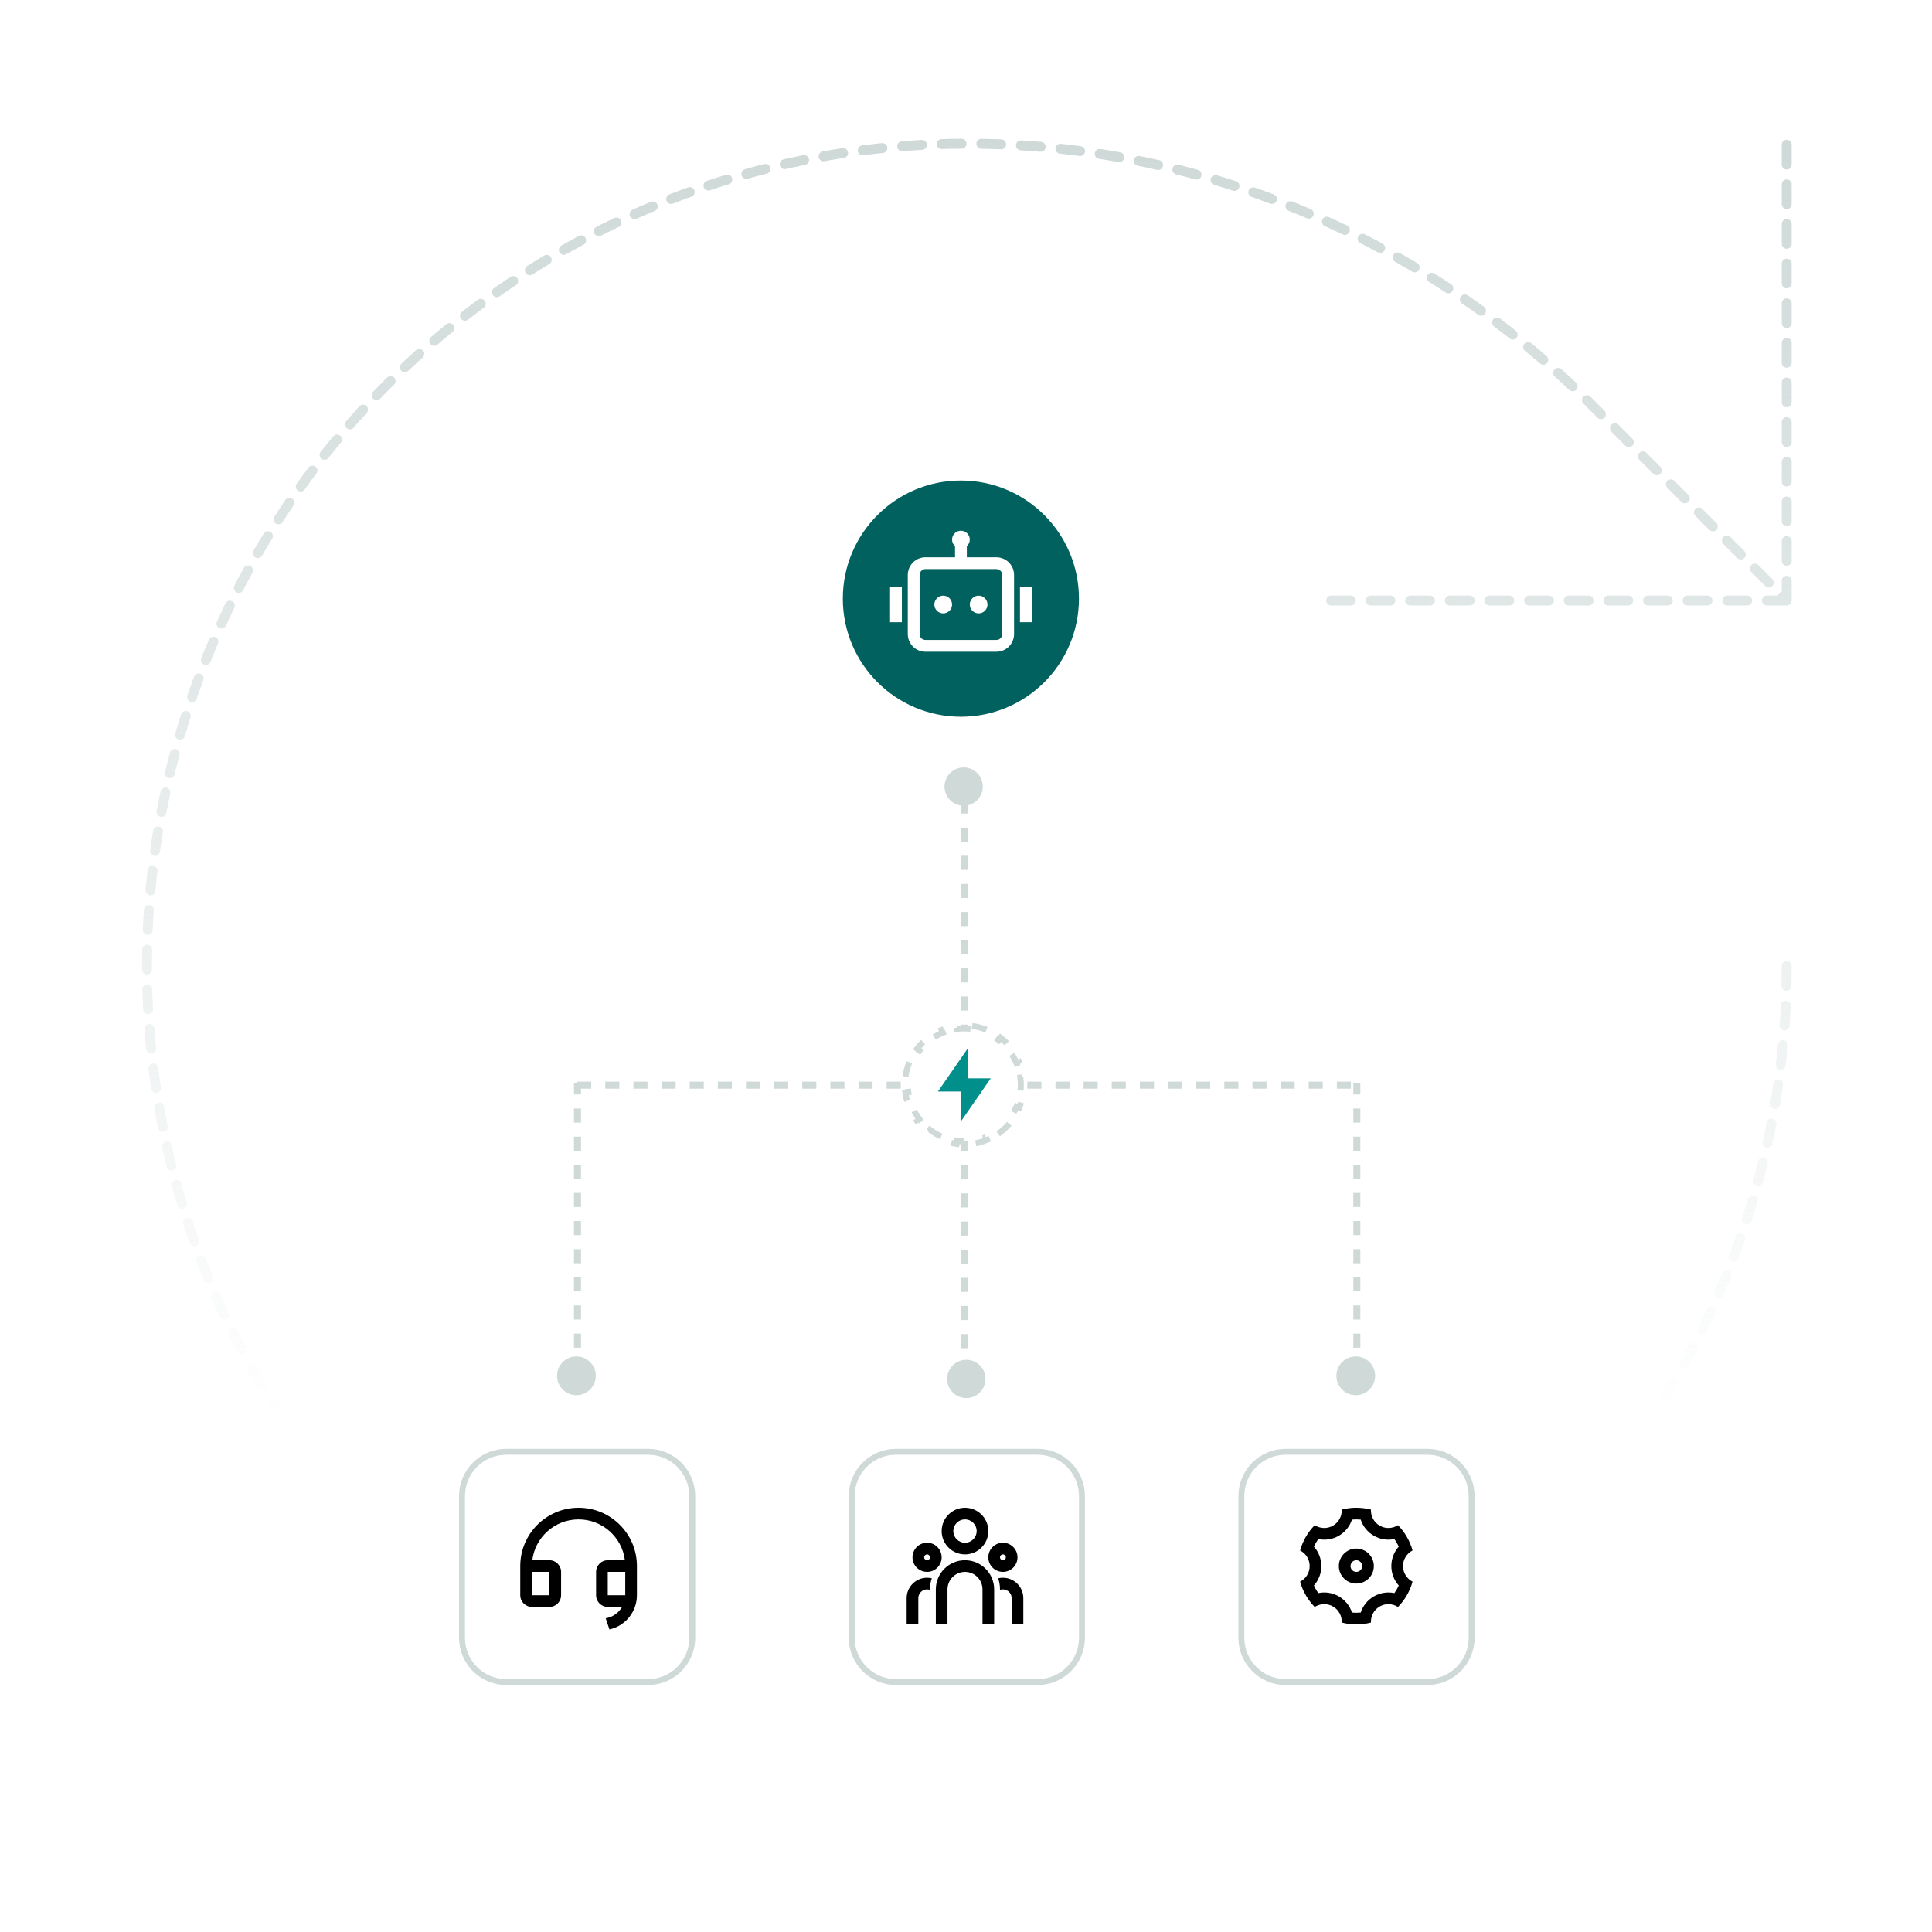 <svg width="390" height="390" viewBox="0 0 390 390" fill="none" xmlns="http://www.w3.org/2000/svg">
<rect width="390" height="390" fill="white"/>
<line x1="116.504" y1="219.051" x2="273.829" y2="219.051" stroke="#CED9D8" stroke-width="1.42" stroke-dasharray="2.84 2.84"/>
<line x1="116.572" y1="277.725" x2="116.572" y2="218.57" stroke="#CED9D8" stroke-width="1.42" stroke-dasharray="2.84 2.84"/>
<path d="M116.357 273.458C118.714 273.458 120.624 275.368 120.624 277.724C120.624 280.08 118.714 281.991 116.357 281.991C114.001 281.991 112.092 280.08 112.092 277.724C112.092 275.368 114.001 273.459 116.357 273.458Z" fill="#CED9D8" stroke="white" stroke-width="0.71"/>
<path d="M273.683 273.459C276.039 273.459 277.949 275.369 277.949 277.725C277.949 280.081 276.039 281.992 273.683 281.992C271.327 281.992 269.417 280.081 269.417 277.725C269.417 275.369 271.327 273.46 273.683 273.459Z" fill="#CED9D8" stroke="white" stroke-width="0.71"/>
<line x1="273.897" y1="277.726" x2="273.897" y2="218.57" stroke="#CED9D8" stroke-width="1.42" stroke-dasharray="2.84 2.84"/>
<circle cx="194.527" cy="158.785" r="4.221" fill="#CED9D8" stroke="white" stroke-width="0.71"/>
<line x1="194.685" y1="161.385" x2="194.685" y2="274.405" stroke="#CED9D8" stroke-width="1.42" stroke-dasharray="2.84 2.84"/>
<circle cx="195.062" cy="278.354" r="4.221" fill="#CED9D8" stroke="white" stroke-width="0.71"/>
<path d="M170.137 120.843C170.137 107.681 180.807 97 193.969 97V97C207.131 97 217.8 107.681 217.8 120.843V120.843C217.8 134.005 207.131 144.686 193.969 144.686V144.686C180.807 144.686 170.137 134.005 170.137 120.843V120.843Z" fill="#00615E"/>
<g clip-path="url(#clip0_357_1776)">
<path d="M195.762 108.919C195.762 109.448 195.532 109.924 195.167 110.251V112.494H201.126C203.101 112.494 204.701 114.095 204.701 116.07V127.988C204.701 129.963 203.101 131.564 201.126 131.564H186.824C184.849 131.564 183.248 129.963 183.248 127.988V116.07C183.248 114.095 184.849 112.494 186.824 112.494H192.783V110.251C192.417 109.924 192.187 109.448 192.187 108.919C192.187 107.931 192.987 107.131 193.975 107.131C194.962 107.131 195.762 107.931 195.762 108.919ZM186.824 114.878C186.165 114.878 185.632 115.412 185.632 116.07V127.988C185.632 128.647 186.165 129.18 186.824 129.18H201.126C201.784 129.18 202.318 128.647 202.318 127.988V116.07C202.318 115.412 201.784 114.878 201.126 114.878H195.167H192.783H186.824ZM182.056 118.454H179.672V125.605H182.056V118.454ZM205.893 118.454H208.277V125.605H205.893V118.454ZM190.399 123.817C191.386 123.817 192.187 123.016 192.187 122.029C192.187 121.042 191.386 120.241 190.399 120.241C189.412 120.241 188.611 121.042 188.611 122.029C188.611 123.016 189.412 123.817 190.399 123.817ZM197.55 123.817C198.538 123.817 199.338 123.016 199.338 122.029C199.338 121.042 198.538 120.241 197.55 120.241C196.563 120.241 195.762 121.042 195.762 122.029C195.762 123.016 196.563 123.817 197.55 123.817Z" fill="white"/>
</g>
<path d="M102.202 293.061H130.806C135.743 293.061 139.745 297.063 139.745 302V330.604C139.745 335.541 135.743 339.543 130.806 339.543H102.202C97.265 339.543 93.262 335.541 93.262 330.604V302C93.262 297.063 97.265 293.061 102.202 293.061Z" fill="white"/>
<path d="M102.202 293.061H130.806C135.743 293.061 139.745 297.063 139.745 302V330.604C139.745 335.541 135.743 339.543 130.806 339.543H102.202C97.265 339.543 93.262 335.541 93.262 330.604V302C93.262 297.063 97.265 293.061 102.202 293.061Z" stroke="#CED9D8" stroke-width="1.192"/>
<path d="M128.571 322.02C128.57 325.401 126.195 328.226 123.022 328.92L122.271 326.666C123.688 326.434 124.893 325.57 125.586 324.372H122.684C121.383 324.372 120.329 323.318 120.329 322.017V317.307C120.329 316.007 121.383 314.952 122.684 314.952H126.143C125.564 310.306 121.6 306.71 116.796 306.71C111.992 306.71 108.029 310.306 107.449 314.952H110.909C112.209 314.952 113.264 316.007 113.264 317.307V322.017C113.264 323.318 112.209 324.372 110.909 324.372H107.376C106.076 324.372 105.021 323.318 105.021 322.017V316.13C105.021 309.627 110.293 304.355 116.796 304.355C123.299 304.355 128.571 309.627 128.571 316.13V317.306V317.307V322.017V322.02ZM126.216 322.017V317.307H122.684V322.017H126.216ZM107.376 317.307V322.017H110.909V317.307H107.376Z" fill="black"/>
<path d="M180.864 293.061H209.469C214.406 293.061 218.407 297.063 218.407 302V330.604C218.407 335.541 214.406 339.543 209.469 339.543H180.864C175.927 339.543 171.925 335.541 171.925 330.604V302C171.925 297.063 175.927 293.061 180.864 293.061Z" fill="white"/>
<path d="M180.864 293.061H209.469C214.406 293.061 218.407 297.063 218.407 302V330.604C218.407 335.541 214.406 339.543 209.469 339.543H180.864C175.927 339.543 171.925 335.541 171.925 330.604V302C171.925 297.063 175.927 293.061 180.864 293.061Z" stroke="#CED9D8" stroke-width="1.192"/>
<path d="M194.796 314.952C198.048 314.952 200.684 317.588 200.684 320.84V327.905H198.329V320.84C198.329 318.959 196.858 317.421 195.004 317.313L194.796 317.307C192.915 317.307 191.377 318.778 191.27 320.632L191.264 320.84V327.905H188.909V320.84C188.909 317.588 191.545 314.952 194.796 314.952ZM187.143 318.485C187.471 318.485 187.79 318.523 188.097 318.596C187.899 319.184 187.777 319.806 187.742 320.451L187.731 320.84L187.732 320.941C187.599 320.894 187.459 320.862 187.313 320.848L187.143 320.84C186.225 320.84 185.47 321.54 185.385 322.436L185.376 322.606V327.905H183.021V322.606C183.021 320.33 184.867 318.485 187.143 318.485ZM202.45 318.485C204.726 318.485 206.571 320.33 206.571 322.606V327.905H204.216V322.606C204.216 321.688 203.516 320.934 202.62 320.848L202.45 320.84C202.244 320.84 202.046 320.875 201.862 320.94L201.861 320.84C201.861 320.056 201.734 319.302 201.498 318.598C201.802 318.523 202.122 318.485 202.45 318.485ZM187.143 311.42C188.769 311.42 190.086 312.738 190.086 314.364C190.086 315.99 188.769 317.307 187.143 317.307C185.517 317.307 184.199 315.99 184.199 314.364C184.199 312.738 185.517 311.42 187.143 311.42ZM202.45 311.42C204.076 311.42 205.394 312.738 205.394 314.364C205.394 315.99 204.076 317.307 202.45 317.307C200.824 317.307 199.506 315.99 199.506 314.364C199.506 312.738 200.824 311.42 202.45 311.42ZM187.143 313.775C186.818 313.775 186.554 314.039 186.554 314.364C186.554 314.689 186.818 314.952 187.143 314.952C187.468 314.952 187.731 314.689 187.731 314.364C187.731 314.039 187.468 313.775 187.143 313.775ZM202.45 313.775C202.125 313.775 201.861 314.039 201.861 314.364C201.861 314.689 202.125 314.952 202.45 314.952C202.775 314.952 203.039 314.689 203.039 314.364C203.039 314.039 202.775 313.775 202.45 313.775ZM194.796 304.355C197.398 304.355 199.506 306.464 199.506 309.065C199.506 311.666 197.398 313.775 194.796 313.775C192.195 313.775 190.086 311.666 190.086 309.065C190.086 306.464 192.195 304.355 194.796 304.355ZM194.796 306.71C193.496 306.71 192.441 307.764 192.441 309.065C192.441 310.366 193.496 311.42 194.796 311.42C196.097 311.42 197.151 310.366 197.151 309.065C197.151 307.764 196.097 306.71 194.796 306.71Z" fill="black"/>
<path d="M259.527 293.061H288.132C293.069 293.061 297.07 297.063 297.07 302V330.604C297.07 335.541 293.069 339.543 288.132 339.543H259.527C254.591 339.543 250.588 335.541 250.588 330.604V302C250.588 297.063 254.59 293.061 259.527 293.061Z" fill="white"/>
<path d="M259.527 293.061H288.132C293.069 293.061 297.07 297.063 297.07 302V330.604C297.07 335.541 293.069 339.543 288.132 339.543H259.527C254.591 339.543 250.588 335.541 250.588 330.604V302C250.588 297.063 254.59 293.061 259.527 293.061Z" stroke="#CED9D8" stroke-width="1.192"/>
<path d="M263.599 322.018C263.09 321.136 262.708 320.216 262.447 319.279C263.592 318.695 264.376 317.504 264.376 316.13C264.376 314.758 263.593 313.568 262.45 312.983C262.976 311.086 263.975 309.32 265.395 307.876C266.473 308.576 267.897 308.659 269.086 307.973C270.276 307.286 270.915 306.011 270.848 304.727C272.809 304.219 274.838 304.238 276.744 304.73C276.678 306.013 277.317 307.286 278.506 307.973C279.696 308.659 281.119 308.576 282.198 307.876C282.879 308.571 283.485 309.361 283.994 310.243C284.503 311.125 284.885 312.045 285.145 312.982C284 313.566 283.216 314.757 283.216 316.13C283.216 317.503 283.999 318.693 285.143 319.278C284.617 321.175 283.618 322.941 282.198 324.385C281.119 323.685 279.696 323.602 278.506 324.288C277.316 324.975 276.678 326.25 276.744 327.534C274.784 328.042 272.754 328.023 270.848 327.531C270.914 326.248 270.275 324.975 269.086 324.288C267.897 323.602 266.473 323.685 265.395 324.385C264.714 323.69 264.108 322.9 263.599 322.018ZM270.264 322.249C271.549 322.991 272.472 324.164 272.914 325.51C273.501 325.566 274.091 325.567 274.678 325.512C275.12 324.165 276.043 322.991 277.329 322.249C278.614 321.507 280.093 321.294 281.48 321.585C281.821 321.104 282.115 320.592 282.36 320.056C281.416 319 280.861 317.614 280.861 316.13C280.861 314.647 281.416 313.261 282.36 312.205C282.238 311.939 282.102 311.677 281.954 311.42C281.806 311.164 281.647 310.916 281.478 310.677C280.091 310.967 278.614 310.754 277.329 310.012C276.044 309.27 275.121 308.097 274.679 306.751C274.092 306.695 273.501 306.694 272.914 306.749C272.473 308.096 271.549 309.27 270.264 310.012C268.978 310.754 267.5 310.967 266.113 310.676C265.772 311.157 265.477 311.669 265.232 312.205C266.177 313.261 266.731 314.647 266.731 316.13C266.731 317.614 266.177 319 265.232 320.056C265.355 320.322 265.49 320.584 265.638 320.84C265.786 321.097 265.945 321.345 266.115 321.584C267.501 321.294 268.979 321.507 270.264 322.249ZM273.796 319.663C271.845 319.663 270.264 318.081 270.264 316.13C270.264 314.18 271.845 312.598 273.796 312.598C275.747 312.598 277.329 314.18 277.329 316.13C277.329 318.081 275.747 319.663 273.796 319.663ZM273.796 317.308C274.447 317.308 274.974 316.781 274.974 316.13C274.974 315.48 274.447 314.953 273.796 314.953C273.146 314.953 272.619 315.48 272.619 316.13C272.619 316.781 273.146 317.308 273.796 317.308Z" fill="black"/>
<path d="M196.233 207.102C197.291 207.24 198.305 207.517 199.258 207.912L199.03 208.465C199.956 208.849 200.821 209.352 201.606 209.955L201.97 209.481C202.801 210.12 203.545 210.864 204.184 211.695L203.711 212.061C204.314 212.845 204.817 213.71 205.202 214.637L205.753 214.407C206.149 215.36 206.426 216.374 206.564 217.433L205.97 217.511C206.034 217.998 206.067 218.495 206.067 219C206.067 219.505 206.034 220.002 205.97 220.489L206.564 220.566C206.426 221.625 206.149 222.639 205.753 223.592L205.202 223.363C204.817 224.29 204.314 225.155 203.711 225.939L204.184 226.304C203.545 227.135 202.801 227.879 201.97 228.518L201.606 228.045C200.821 228.648 199.956 229.151 199.03 229.535L199.258 230.087C198.305 230.482 197.291 230.759 196.233 230.897L196.156 230.304C195.669 230.367 195.172 230.4 194.667 230.4C194.161 230.4 193.664 230.367 193.177 230.304L193.099 230.897C192.041 230.759 191.027 230.482 190.074 230.087L190.303 229.535C189.377 229.151 188.512 228.648 187.727 228.045L187.362 228.518C186.531 227.879 185.786 227.135 185.148 226.304L185.622 225.939C185.019 225.155 184.516 224.29 184.131 223.363L183.579 223.592C183.184 222.639 182.906 221.625 182.768 220.566L183.363 220.489C183.299 220.002 183.266 219.505 183.266 219C183.266 218.495 183.299 217.998 183.363 217.511L182.768 217.433C182.906 216.374 183.183 215.36 183.579 214.407L184.131 214.637C184.516 213.71 185.019 212.845 185.622 212.061L185.148 211.695C185.787 210.864 186.531 210.12 187.362 209.481L187.727 209.955C188.512 209.352 189.377 208.849 190.303 208.465L190.074 207.912C191.027 207.517 192.041 207.24 193.099 207.102L193.177 207.696C193.664 207.633 194.161 207.6 194.667 207.6C195.172 207.6 195.669 207.633 196.156 207.696L196.233 207.102Z" fill="white"/>
<path d="M196.233 207.102C197.291 207.24 198.305 207.517 199.258 207.912L199.03 208.465C199.956 208.849 200.821 209.352 201.606 209.955L201.97 209.481C202.801 210.12 203.545 210.864 204.184 211.695L203.711 212.061C204.314 212.845 204.817 213.71 205.202 214.637L205.753 214.407C206.149 215.36 206.426 216.374 206.564 217.433L205.97 217.511C206.034 217.998 206.067 218.495 206.067 219C206.067 219.505 206.034 220.002 205.97 220.489L206.564 220.566C206.426 221.625 206.149 222.639 205.753 223.592L205.202 223.363C204.817 224.29 204.314 225.155 203.711 225.939L204.184 226.304C203.545 227.135 202.801 227.879 201.97 228.518L201.606 228.045C200.821 228.648 199.956 229.151 199.03 229.535L199.258 230.087C198.305 230.482 197.291 230.759 196.233 230.897L196.156 230.304C195.669 230.367 195.172 230.4 194.667 230.4C194.161 230.4 193.664 230.367 193.177 230.304L193.099 230.897C192.041 230.759 191.027 230.482 190.074 230.087L190.303 229.535C189.377 229.151 188.512 228.648 187.727 228.045L187.362 228.518C186.531 227.879 185.786 227.135 185.148 226.304L185.622 225.939C185.019 225.155 184.516 224.29 184.131 223.363L183.579 223.592C183.184 222.639 182.906 221.625 182.768 220.566L183.363 220.489C183.299 220.002 183.266 219.505 183.266 219C183.266 218.495 183.299 217.998 183.363 217.511L182.768 217.433C182.906 216.374 183.183 215.36 183.579 214.407L184.131 214.637C184.516 213.71 185.019 212.845 185.622 212.061L185.148 211.695C185.787 210.864 186.531 210.12 187.362 209.481L187.727 209.955C188.512 209.352 189.377 208.849 190.303 208.465L190.074 207.912C191.027 207.517 192.041 207.24 193.099 207.102L193.177 207.696C193.664 207.633 194.161 207.6 194.667 207.6C195.172 207.6 195.669 207.633 196.156 207.696L196.233 207.102Z" stroke="#CED9D8" stroke-width="1.2" stroke-dasharray="3 3"/>
<path d="M195.333 217.667H200L194 226.333V220.333H189.333L195.333 211.667V217.667Z" fill="#008F8A"/>
<path d="M360.667 195C360.667 227.832 350.96 259.926 332.775 287.225C314.589 314.523 288.742 335.8 258.501 348.364C228.259 360.928 194.983 364.215 162.879 357.81C130.775 351.405 101.286 335.595 78.14 312.38C54.995 289.164 39.233 259.586 32.847 227.385C26.461 195.184 29.738 161.807 42.264 131.475C54.791 101.142 76.003 75.216 103.22 56.976C130.436 38.736 162.434 29 195.167 29C241.507 29 285.824 47.444 319.108 79.538L360.667 121.222M360.667 121.222V29M360.667 121.222H268.722" stroke="url(#paint0_linear_357_1776)" stroke-width="2" stroke-linecap="round" stroke-linejoin="round" stroke-dasharray="4 4"/>
<defs>
<linearGradient id="paint0_linear_357_1776" x1="195.167" y1="29" x2="195.167" y2="288.905" gradientUnits="userSpaceOnUse">
<stop stop-color="#CED9D8"/>
<stop offset="1" stop-color="#CED9D8" stop-opacity="0"/>
</linearGradient>
<clipPath id="clip0_357_1776">
<rect width="28.605" height="28.605" fill="white" transform="translate(179.672 106.535)"/>
</clipPath>
</defs>
</svg>
